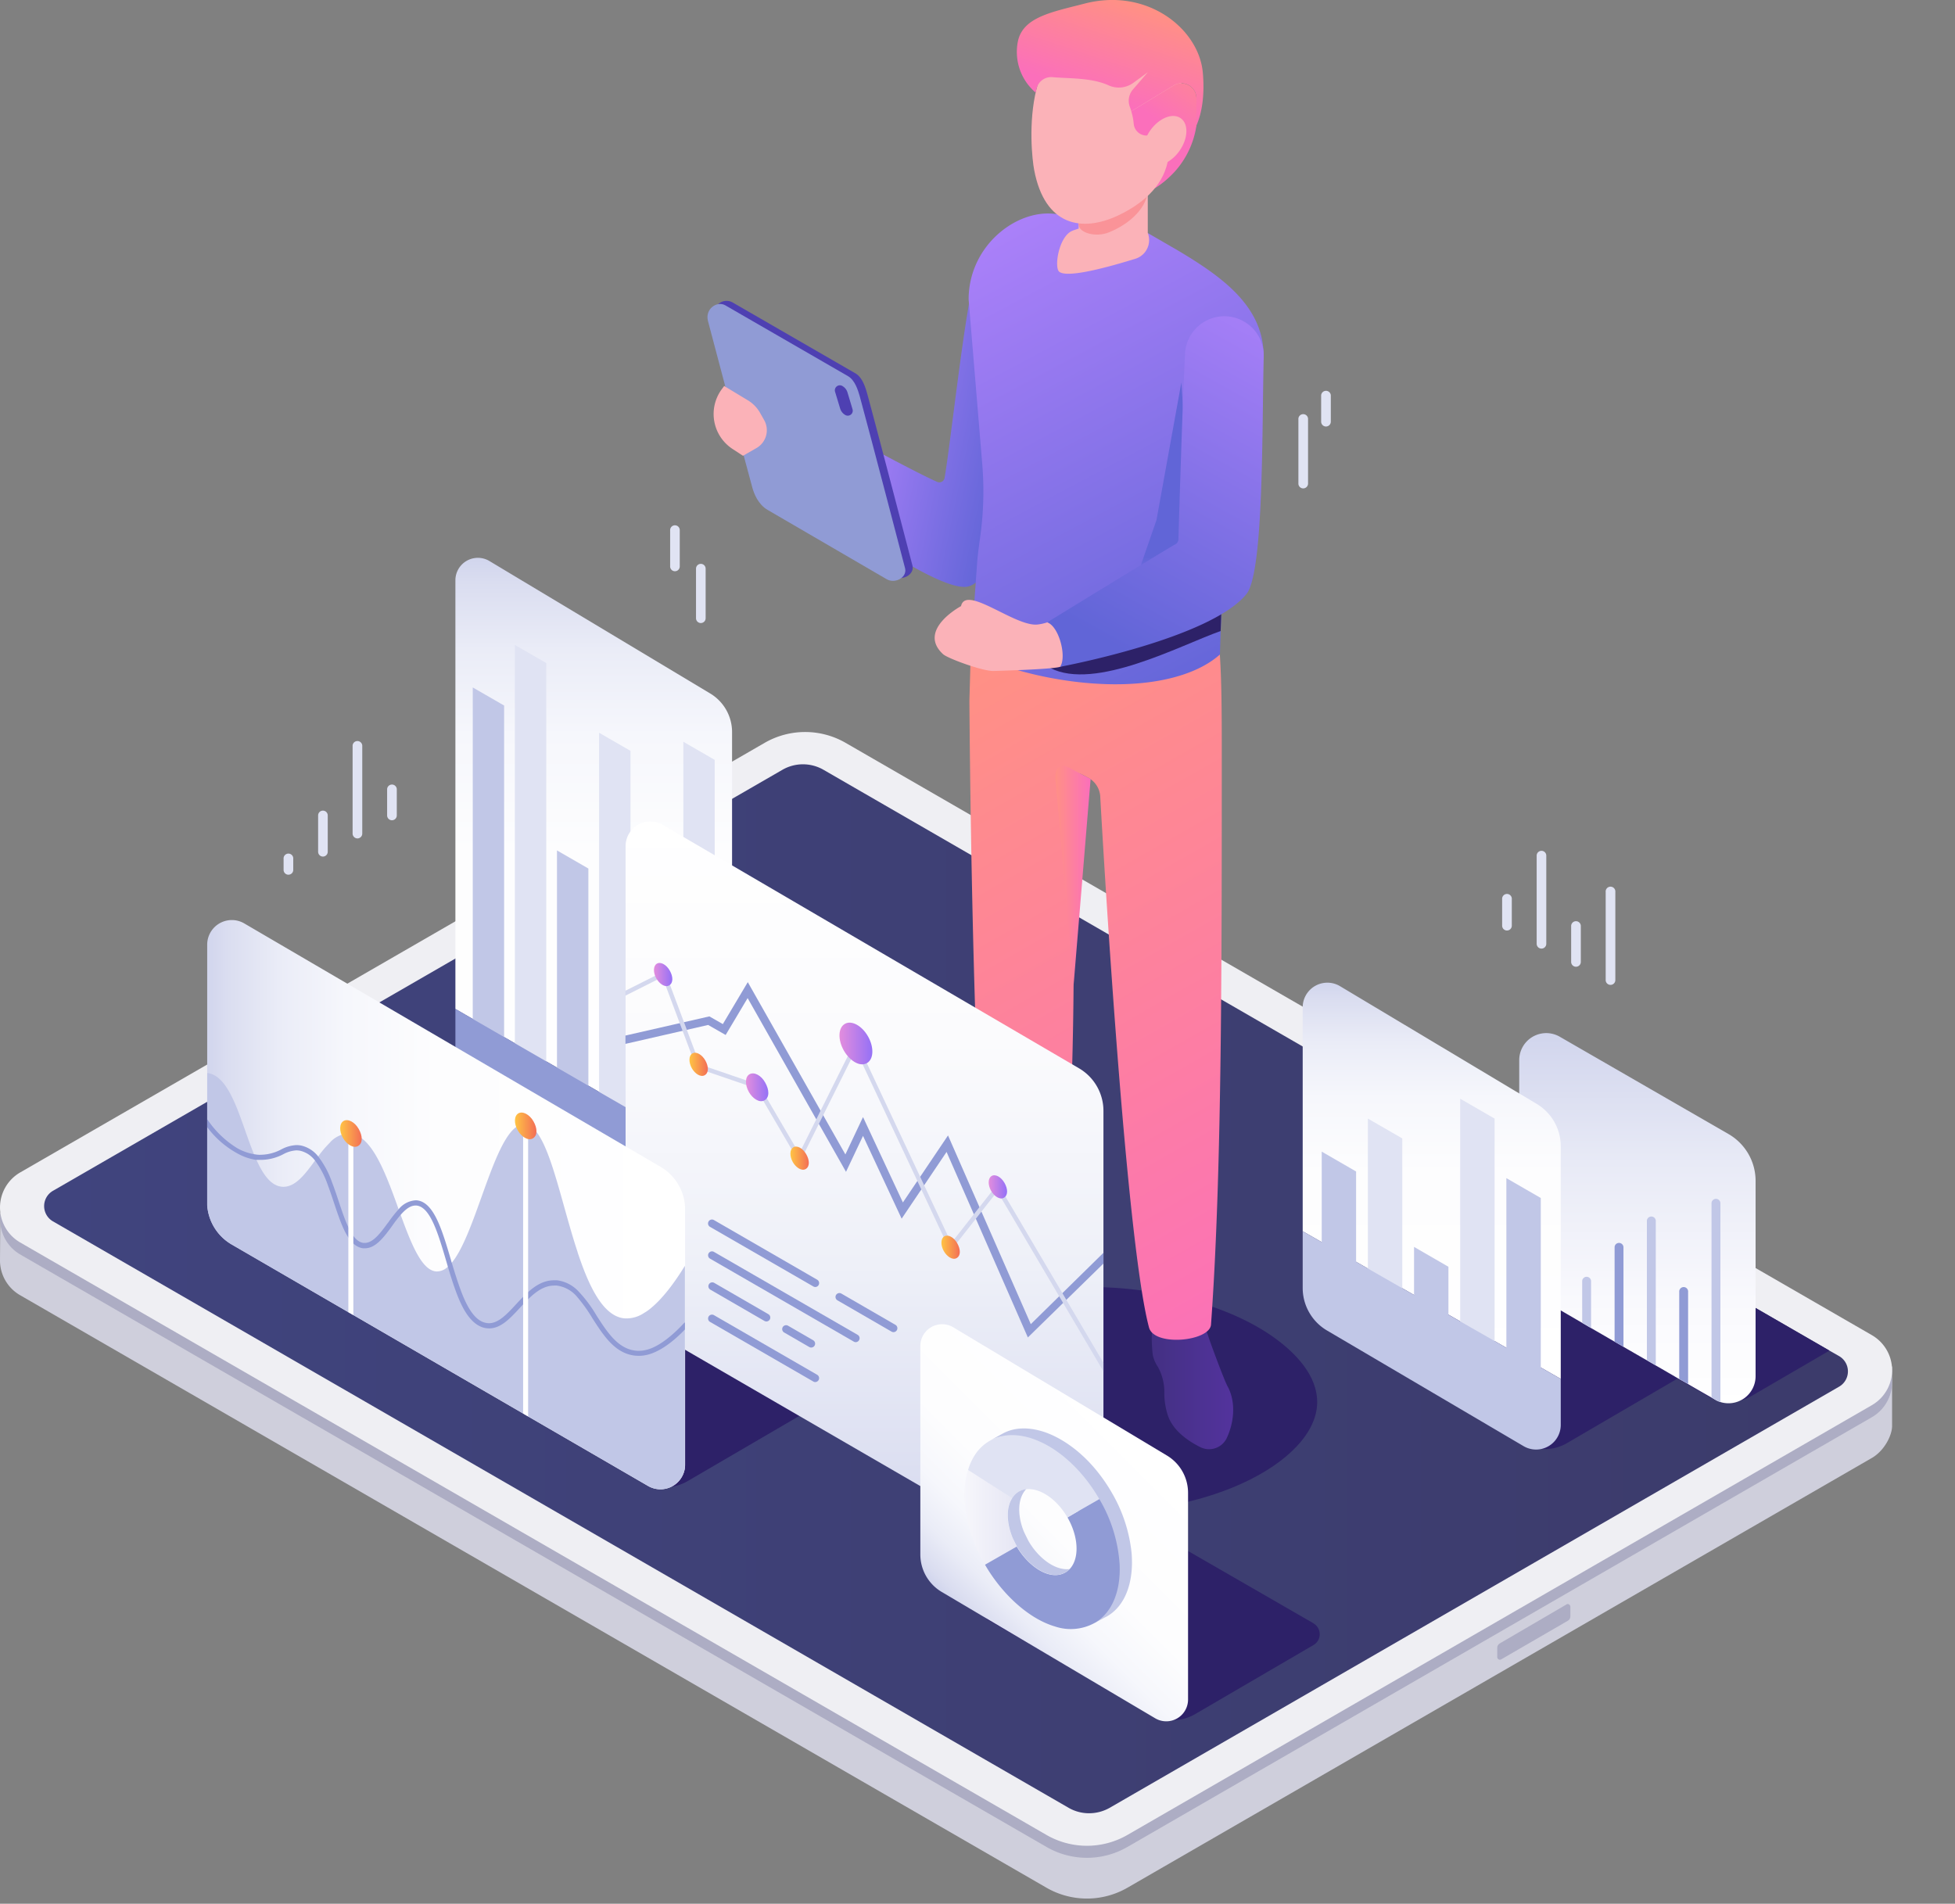 <svg id="Layer_1" data-name="Layer 1" xmlns="http://www.w3.org/2000/svg" xmlns:xlink="http://www.w3.org/1999/xlink" viewBox="0 0 500 486.93"><rect x="0" y="0" width="500" height="486.93" fill="#808080" stroke="none"/><defs><style>.cls-1{fill:#a3aab5;}.cls-2{fill:url(#linear-gradient);}.cls-3{fill:#4e40b2;}.cls-4{fill:#909bd5;}.cls-5{fill:#fbb2b8;}.cls-6{fill:#cfcfdc;}.cls-7{fill:#adadc4;}.cls-8{fill:#efeff3;}.cls-9{fill:url(#linear-gradient-2);}.cls-10{fill:#2d2168;}.cls-11{fill:url(#linear-gradient-3);}.cls-12{fill:url(#linear-gradient-4);}.cls-13{fill:url(#linear-gradient-5);}.cls-14{fill:url(#linear-gradient-6);}.cls-15{fill:url(#linear-gradient-7);}.cls-16{fill:url(#linear-gradient-8);}.cls-17{fill:#fa9398;}.cls-18{fill:url(#linear-gradient-9);}.cls-19{fill:url(#linear-gradient-10);}.cls-20{fill:url(#linear-gradient-11);}.cls-21{fill:url(#linear-gradient-12);}.cls-22{fill:url(#linear-gradient-13);}.cls-23{fill:#c1c7e7;}.cls-24{fill:#e0e3f3;}.cls-25{fill:url(#linear-gradient-14);}.cls-26{fill:#d4d8ee;}.cls-27{fill:url(#linear-gradient-15);}.cls-28{fill:url(#linear-gradient-16);}.cls-29{fill:url(#linear-gradient-17);}.cls-30{fill:url(#linear-gradient-18);}.cls-31{fill:url(#linear-gradient-19);}.cls-32{fill:url(#linear-gradient-20);}.cls-33{fill:url(#linear-gradient-21);}.cls-34{fill:url(#linear-gradient-22);}.cls-35{fill:#fff;}.cls-36{fill:url(#linear-gradient-23);}.cls-37{fill:url(#linear-gradient-24);}.cls-38{fill:url(#linear-gradient-25);}.cls-39{fill:url(#linear-gradient-26);}.cls-40{fill:url(#linear-gradient-27);}.cls-41{fill:url(#linear-gradient-28);}</style><linearGradient id="linear-gradient" x1="220.41" y1="104.57" x2="258.87" y2="112.57" gradientUnits="userSpaceOnUse"><stop offset="0" stop-color="#aa80f9"/><stop offset="1" stop-color="#6165d7"/></linearGradient><linearGradient id="linear-gradient-2" x1="11.29" y1="329.64" x2="472.62" y2="329.64" gradientUnits="userSpaceOnUse"><stop offset="0" stop-color="#40447e"/><stop offset="1" stop-color="#3c3b6b"/></linearGradient><linearGradient id="linear-gradient-3" x1="294.56" y1="351.91" x2="315.39" y2="351.91" gradientUnits="userSpaceOnUse"><stop offset="0" stop-color="#433083"/><stop offset="1" stop-color="#53339d"/></linearGradient><linearGradient id="linear-gradient-4" x1="236" y1="333.54" x2="271.02" y2="333.54" xlink:href="#linear-gradient-3"/><linearGradient id="linear-gradient-5" x1="244.48" y1="175.44" x2="339.55" y2="342.51" gradientUnits="userSpaceOnUse"><stop offset="0" stop-color="#ff9085"/><stop offset="1" stop-color="#fb6fbb"/></linearGradient><linearGradient id="linear-gradient-6" x1="269.91" y1="224.06" x2="278.93" y2="224.06" xlink:href="#linear-gradient-5"/><linearGradient id="linear-gradient-7" x1="251.74" y1="62.21" x2="313.24" y2="177.52" xlink:href="#linear-gradient"/><linearGradient id="linear-gradient-8" x1="310.52" y1="51.06" x2="300.58" y2="43.57" xlink:href="#linear-gradient-5"/><linearGradient id="linear-gradient-9" x1="289.82" y1="1.22" x2="281.92" y2="25.12" xlink:href="#linear-gradient-5"/><linearGradient id="linear-gradient-10" x1="308.76" y1="13.26" x2="297.07" y2="31.41" xlink:href="#linear-gradient-5"/><linearGradient id="linear-gradient-11" x1="298.01" y1="157.57" x2="297.7" y2="142.49" xlink:href="#linear-gradient"/><linearGradient id="linear-gradient-12" x1="332.6" y1="81.2" x2="285.83" y2="165.51" gradientUnits="userSpaceOnUse"><stop offset="0" stop-color="#aa80f9"/><stop offset="0.13" stop-color="#a17df5"/><stop offset="1" stop-color="#6165d7"/></linearGradient><linearGradient id="linear-gradient-13" x1="151.85" y1="142.67" x2="151.85" y2="298.91" gradientUnits="userSpaceOnUse"><stop offset="0" stop-color="#d1d5ed"/><stop offset="0.04" stop-color="#daddf0"/><stop offset="0.15" stop-color="#eaecf7"/><stop offset="0.29" stop-color="#f6f7fc"/><stop offset="0.48" stop-color="#fdfdfe"/><stop offset="1" stop-color="#fff"/></linearGradient><linearGradient id="linear-gradient-14" x1="221.09" y1="210.11" x2="221.09" y2="402.62" gradientUnits="userSpaceOnUse"><stop offset="0" stop-color="#fff"/><stop offset="0.29" stop-color="#fbfbfd"/><stop offset="0.59" stop-color="#eef0f8"/><stop offset="0.91" stop-color="#d9dcf0"/><stop offset="1" stop-color="#d1d5ed"/></linearGradient><linearGradient id="linear-gradient-15" x1="214.7" y1="266.9" x2="223.11" y2="266.9" gradientUnits="userSpaceOnUse"><stop offset="0" stop-color="#e38ddd"/><stop offset="1" stop-color="#9571f6"/></linearGradient><linearGradient id="linear-gradient-16" x1="252.85" y1="303.57" x2="257.52" y2="303.57" xlink:href="#linear-gradient-15"/><linearGradient id="linear-gradient-17" x1="202.15" y1="296.23" x2="206.82" y2="296.23" gradientUnits="userSpaceOnUse"><stop offset="0" stop-color="#ffc444"/><stop offset="1" stop-color="#f36f56"/></linearGradient><linearGradient id="linear-gradient-18" x1="240.76" y1="319.04" x2="245.43" y2="319.04" xlink:href="#linear-gradient-17"/><linearGradient id="linear-gradient-19" x1="190.83" y1="278.11" x2="196.44" y2="278.11" xlink:href="#linear-gradient-15"/><linearGradient id="linear-gradient-20" x1="176.32" y1="272.23" x2="180.99" y2="272.23" xlink:href="#linear-gradient-17"/><linearGradient id="linear-gradient-21" x1="167.24" y1="249.26" x2="171.91" y2="249.26" xlink:href="#linear-gradient-15"/><linearGradient id="linear-gradient-22" x1="52.97" y1="308.13" x2="175.22" y2="308.13" xlink:href="#linear-gradient-13"/><linearGradient id="linear-gradient-23" x1="131.7" y1="287.98" x2="137.15" y2="287.98" xlink:href="#linear-gradient-17"/><linearGradient id="linear-gradient-24" x1="87" y1="289.92" x2="92.46" y2="289.92" xlink:href="#linear-gradient-17"/><linearGradient id="linear-gradient-25" x1="246.14" y1="412.97" x2="292.87" y2="366.24" xlink:href="#linear-gradient-13"/><linearGradient id="linear-gradient-26" x1="418.75" y1="264.27" x2="418.75" y2="358.93" gradientUnits="userSpaceOnUse"><stop offset="0" stop-color="#d1d5ed"/><stop offset="0.35" stop-color="#e8eaf6"/><stop offset="0.72" stop-color="#f9f9fd"/><stop offset="1" stop-color="#fff"/></linearGradient><linearGradient id="linear-gradient-27" x1="366.17" y1="251.34" x2="366.17" y2="352.69" xlink:href="#linear-gradient-13"/><linearGradient id="linear-gradient-28" x1="246.65" y1="388.07" x2="260.03" y2="388.07" gradientUnits="userSpaceOnUse"><stop offset="0" stop-color="#f6f6fb"/><stop offset="1" stop-color="#e6e6f4"/></linearGradient></defs><path class="cls-1" d="M210,107.67s-2.54,1.25-6,7.12a18.41,18.41,0,0,0-2.44,8.56h6.07l5.15-12.2Z"/><path class="cls-2" d="M215.84,110.86c7.36,4,19.56,10.52,23.84,12.39a1.36,1.36,0,0,0,1.9-1c1.54-8.77,5.53-45.93,7.8-51.08,1.15-2.63,19.61,6.9,19.61,6.9a5.84,5.84,0,0,1,1.45,4.36c-.12,1.59,1.07,3.6,0,4.46-4.17,20.94-13.66,61.39-23,63.16-6.72,1.27-29.57-14.66-40.29-22.49C210.86,124.58,215.66,116.2,215.84,110.86Z"/><path class="cls-1" d="M210,107.67l5.85,3.19c-.18,5.34-5,13.72-8.68,16.69-3.45-2.51-5.65-4.2-5.65-4.2C205.26,122.24,212.23,111.58,210,107.67Z"/><path class="cls-3" d="M187.4,77.38l31.37,18.11c1.84,1.06,2.58,3.7,3,5.13,3,11,11.6,44.06,11.6,44.06.54,2.32-2.64,4-4.75,2.73l-31.37-18.26a5.91,5.91,0,0,1-2.95-5.12L182.66,80.11A3.16,3.16,0,0,1,187.4,77.38Z"/><path class="cls-4" d="M185.51,78.1l31.37,18.11c1.83,1.06,2.58,3.7,3,5.13,3,11,11.61,44.06,11.61,44.06.52,2.36-2.64,4-4.75,2.73l-30.44-17.72c-2.43-1.41-3.49-4.24-3.88-5.66-3-11-8.36-31.36-11.34-42.59C180.22,79,183.4,76.88,185.51,78.1Z"/><path class="cls-3" d="M215.58,98.82a1.28,1.28,0,0,0-2,1.41l1.3,4.29a2.85,2.85,0,0,0,1.33,1.64,1.27,1.27,0,0,0,1.83-1.48l-1.28-4.27A2.8,2.8,0,0,0,215.58,98.82Z"/><path class="cls-5" d="M185.21,98.73l6.26,3.78a8.82,8.82,0,0,1,2.92,3.09l1.06,1.87a5.26,5.26,0,0,1-1.94,7.11l-3.49,2-2.69-1.76a10.69,10.69,0,0,1-2.8-15.18Z"/><path class="cls-6" d="M476.82,356.56,216.26,206.13a20.67,20.67,0,0,0-20.69,0L6.71,315.17l-6.63-5.1S0,322.26,0,322.48a10.26,10.26,0,0,0,5.17,8.82L267.65,482.84a20.72,20.72,0,0,0,20.69,0l190.4-109.93c3.19-1.84,5.17-5.77,5.17-8.19V349.47Z"/><path class="cls-7" d="M400.57,410.42l-17,9.93a1.35,1.35,0,0,0-.64,1.13v2.33a.71.71,0,0,0,.35.62.63.63,0,0,0,.66,0L401,414.54a1.31,1.31,0,0,0,.63-1.13V411a.71.71,0,0,0-.35-.63.62.62,0,0,0-.32-.09A.61.61,0,0,0,400.57,410.42Z"/><path class="cls-7" d="M5.17,303,195.57,193a20.72,20.72,0,0,1,20.69,0L478.74,344.57a10.35,10.35,0,0,1,0,17.92L288.34,472.41a20.67,20.67,0,0,1-20.69,0L5.17,320.87A10.35,10.35,0,0,1,5.17,303Z"/><path class="cls-8" d="M5.17,299.88,195.57,190a20.72,20.72,0,0,1,20.69,0L478.74,341.5a10.34,10.34,0,0,1,0,17.91L288.34,469.34a20.72,20.72,0,0,1-20.69,0L5.17,317.8A10.35,10.35,0,0,1,5.17,299.88Z"/><path class="cls-9" d="M470.37,354.67,283.8,462.4a10.66,10.66,0,0,1-5.26,1.39,10.47,10.47,0,0,1-5.23-1.39l-259.76-150a4.51,4.51,0,0,1,0-7.82L200.1,196.9a10.52,10.52,0,0,1,10.52,0l206.6,119.3,50.67,29.26,2.48,1.41A4.51,4.51,0,0,1,470.37,354.67Z"/><path class="cls-10" d="M206.12,355.59,165,331.87a9.41,9.41,0,0,0-9.33,0L123,350.71a2.36,2.36,0,0,0,0,4.09l41.67,24.06a11.09,11.09,0,0,0,11.15,0l30.29-17.68a3.21,3.21,0,0,0,0-5.57Z"/><path class="cls-10" d="M335.9,415.18l-41.17-23.72a9.39,9.39,0,0,0-9.32,0L252.79,410.3a2.37,2.37,0,0,0,0,4.1l41.67,24.06a11.11,11.11,0,0,0,11.15,0l30.29-17.68a3.2,3.2,0,0,0,0-5.57Z"/><path class="cls-10" d="M431,345.9l-41.18-23.72a9.34,9.34,0,0,0-9.32,0L347.88,341a2.36,2.36,0,0,0,0,4.09l41.68,24.06a11.12,11.12,0,0,0,11.14,0L431,351.46a3.2,3.2,0,0,0,0-5.56Z"/><path class="cls-10" d="M467.89,345.46l-20,11.64a11.15,11.15,0,0,1-11.13,0l-41.68-24.06a2.37,2.37,0,0,1,0-4.11l22.11-12.76Z"/><path class="cls-10" d="M315.37,380.42c-10.24,4.2-22.45,6.42-35.32,6.42-19.65,0-38.12-5.22-49.42-13.95-4.89-3.78-10.51-9.82-9.52-17.15,1-7.56,9-15.09,21.38-20.17,10.24-4.2,22.46-6.42,35.33-6.42,19.64,0,38.12,5.22,49.42,14,4.89,3.78,10.51,9.82,9.52,17.15C335.74,367.8,327.74,375.34,315.37,380.42Z"/><path class="cls-11" d="M309.12,342.07c-1.87-6-6.58-9.91-10.53-8.69s-4.45,6.77-3.78,13.11a8.68,8.68,0,0,0,1.34,3.15,13.32,13.32,0,0,1,1.63,6.6,18.38,18.38,0,0,0,.84,5.59c1.27,4.11,5.37,6.83,8.38,8.32a5,5,0,0,0,6.78-2.4c1.68-3.56,2.51-8.93.15-13.21C313,352.8,309.47,343.2,309.12,342.07Z"/><path class="cls-12" d="M262,338.77a32.5,32.5,0,0,0-3.35,3.38c-2.34,2.46-5.59,3.89-8.91,5.06-4.59,1.6-8.3,2-10.94,1.27a3.79,3.79,0,0,1-2.13-5.85,49.69,49.69,0,0,1,7.78-8.06c2.07-1.81,4-3.47,5.53-4.78a11,11,0,0,0,3.85-7.37c.14-1.56.34-3,.58-3.06,5.6-2.13,13.57-1,15,1.75,0,0,1.59,8.32,1.59,10.37a4.44,4.44,0,0,1-2.81,4.42A24.26,24.26,0,0,0,262,338.77Z"/><path class="cls-13" d="M312.47,189c0,52.9.14,110.28-2.75,149.8-.31,4.29-14.54,5.71-15.86.73-6.34-23.91-12.48-136-12.48-136a5.88,5.88,0,0,0-3.1-4.63l-1.17-.62c-3.22-1.72-3.74.52-3.74,4.17l1.23,41.09s.27,55.51-4.28,79.67c-.73,3.88-17,3.88-17.44-.61-4.4-44.27-4.95-143.41-4.95-143.41l.59-21c0-.78,4.73-1,11.62-.85,8.29.16,19.72.78,29.66,1.41,11.82.74,21.57,1.5,21.57,1.5C312.15,168,312.46,173.52,312.47,189Z"/><path class="cls-14" d="M278.93,199.25l-6.12-3.19c-1.57-.81-3.43.38-2.75,4.33l4.49,51.91Z"/><path class="cls-15" d="M311.65,115.07l1,34.28-.48,12.82L312,167.4c-6.17,5.56-18.82,9.13-36.82,7-12.2-1.47-23.09-5.15-26.86-8.22l1.6-22.43c.19-2.38.54-4.73.86-7.08a84.51,84.51,0,0,0,.45-17.78L247.73,76.6c0-13.56,11.93-22.94,21.79-21.92a21.78,21.78,0,0,1,6.35,1.63c.78.29,6.78-3,7.58-2.59L290.77,58l8.65,5c.21.14.48.27.69.4.86.48,1.69,1,2.49,1.47,10.46,6.36,20.58,13.8,20.58,26.19Z"/><path class="cls-10" d="M312.64,149.35l-.46,12.05c-10.38,3.68-32.09,15.36-43.56,9.46l5-10.67Z"/><path class="cls-5" d="M293.65,59.87l-.1-.3V33.63H275.86V58.47s-1.1.35-1.61.56c-3.48,1.43-4.71,9.43-3.33,10.49,2.21,1.71,13-1.35,19.45-3.33A5,5,0,0,0,293.65,59.87Z"/><path class="cls-16" d="M288.61,33.79c-4.5,5.36-5.47,11.94-2.17,14.7s8.76,1.11,14.1-4.69A22.58,22.58,0,0,0,306,32.08S293.1,28.43,288.61,33.79Z"/><path class="cls-17" d="M275.86,37V57.39c0,2.11,4.31,3.47,7.85,2,5.39-2.2,9.84-6.44,9.84-11V37Z"/><path class="cls-5" d="M264.49,43.46c2.74,14.45,12.31,15.93,21.37,11.7,6.1-2.86,11.35-7.26,12.75-13.63.9-4.12,4.07-8,4.34-11.43C304,17,295.85,8.29,285,7.4,260.17,5.39,263.54,38.45,264.49,43.46Z"/><path class="cls-18" d="M307.63,18.6c-1-11.25-14.22-21.82-30.2-17.69C269,3.09,261.6,4.36,260.32,10.63a13.65,13.65,0,0,0,4.55,13.05l.25-1.07a3.84,3.84,0,0,1,4.21-2.86c4.06.36,9.86.08,14.29,2.12a6.32,6.32,0,0,0,6.33-.75l3.62-2.65-3.83,4.43a4.41,4.41,0,0,0-.73,4.55c.13.31.21.68.32,1l10.82-6.59A3.85,3.85,0,0,1,306,25.16v6.92C307.34,29,308.15,24.62,307.63,18.6Z"/><path class="cls-19" d="M300.15,21.88l-10.82,6.59a15.55,15.55,0,0,1,.62,3.15,3.3,3.3,0,0,0,4.28,2.9,6.34,6.34,0,0,0,3-1.67c1.37-1.75,3.58-2.08,3.81-.79.62,3.42.57,5.21.29,6.15A14.68,14.68,0,0,0,306,32.08V25.16A3.85,3.85,0,0,0,300.15,21.88Z"/><path class="cls-20" d="M290.6,148.16c3.13-.39,8,3.36,10.76,2.31l3.57-9.23-2.79-43.43L295.78,133l-5.22,15.09S290.57,148.17,290.6,148.16Z"/><path class="cls-5" d="M271.13,170.55c9.95-4,37.68-13.24,45.92-20.13,3.79-3.16,4.09-61.41,4.09-61.41a2.59,2.59,0,0,0-2.4-2.84l-11-.76A2.59,2.59,0,0,0,305,87.87c-.28,5.93-1.11,43.4-1.29,50.24a3.69,3.69,0,0,1-2.6,3.42c-7,2.16-21.7,13.93-33.28,17.66a12.28,12.28,0,0,1-2.33.53c-5.7.82-18.49-10.31-19.71-4.69,0,0-11.36,6.07-4.59,12.3,1.16,1.07,10.15,4.37,12.88,4.29C259.65,171.47,269.82,171.07,271.13,170.55Z"/><path class="cls-21" d="M267.81,159.19c3,.94,5.09,8.77,3.32,11.36,0,0,38.46-7.14,47.67-18.63,4.49-5.59,3.93-42.81,4.4-60.56a10.07,10.07,0,0,0-20.13-.79c-.61,11.66-1.56,42.87-1.69,47.47a1.55,1.55,0,0,1-1,1.3C298.12,140.59,267.81,159.19,267.81,159.19Z"/><path class="cls-5" d="M294.2,33.33c-2.24,3.17-2.39,6.91-.34,8.37s5.54.07,7.78-3.09,2.4-6.91.34-8.37S296.45,30.17,294.2,33.33Z"/><path class="cls-22" d="M187.23,187.25a11.51,11.51,0,0,0-5.72-9.95l-56.4-33.84a5.75,5.75,0,0,0-8.64,5V258.06l70.76,40.85Z"/><polygon class="cls-23" points="128.93 279.39 120.91 274.75 120.91 175.83 128.93 180.46 128.93 279.39"/><polygon class="cls-24" points="139.71 285.63 131.68 281 131.68 164.96 139.71 169.59 139.71 285.63"/><polygon class="cls-23" points="150.48 291.88 142.45 287.25 142.45 217.52 150.48 222.15 150.48 291.88"/><polygon class="cls-24" points="161.25 298.13 153.22 293.49 153.22 187.42 161.25 192.05 161.25 298.13"/><polygon class="cls-23" points="172.02 304.37 164 299.74 164 217.52 172.02 222.15 172.02 304.37"/><polygon class="cls-24" points="182.79 310.62 174.77 305.98 174.77 189.73 182.79 194.36 182.79 310.62"/><path class="cls-4" d="M116.47,258.06V271.3a11.5,11.5,0,0,0,5.66,9.91l56.42,33.4a5.76,5.76,0,0,0,8.68-5V298.91Z"/><path class="cls-25" d="M282.21,284.16V396.3a6.31,6.31,0,0,1-9.52,5.43L166.17,340A12.61,12.61,0,0,1,160,329.09V216.43a6.31,6.31,0,0,1,9.48-5.46l106.49,62.28A12.61,12.61,0,0,1,282.21,284.16Z"/><polygon class="cls-4" points="282.21 320.44 282.21 323.19 262.88 342.09 242.09 294.64 230.6 311.71 220.72 290.53 216.37 299.73 191.21 255.29 185.59 264.72 181.11 262.16 159.96 267 159.96 264.87 181.43 259.97 184.87 261.94 191.25 251.21 216.21 295.28 220.72 285.72 230.92 307.56 242.46 290.42 263.63 338.69 282.21 320.44"/><polygon class="cls-26" points="255.07 304.73 243.05 320.04 218.88 268.52 204.47 297.4 193.34 278.37 178.14 273.17 169.42 249.9 159.96 254.66 159.96 253.4 170.02 248.35 178.99 272.27 194.09 277.44 204.4 295.06 218.9 265.96 243.29 317.94 255.21 302.76 282.21 348.57 282.21 350.76 255.07 304.73"/><path class="cls-27" d="M222,265.09c-1.57-2.76-4.23-4.2-5.94-3.2s-1.82,4.05-.25,6.81c1.38,2.44,4,4.33,5.94,3.2C223.46,270.91,223.57,267.86,222,265.09Z"/><path class="cls-28" d="M256.91,302.57c-.88-1.54-2.35-2.34-3.3-1.78s-1,2.25-.14,3.78c.77,1.36,2.23,2.41,3.3,1.78S257.78,304.1,256.91,302.57Z"/><path class="cls-29" d="M206.2,295.23c-.87-1.54-2.35-2.34-3.3-1.78s-1,2.25-.14,3.78c.77,1.35,2.23,2.4,3.3,1.78S207.08,296.76,206.2,295.23Z"/><path class="cls-30" d="M244.82,318c-.87-1.54-2.35-2.33-3.3-1.78s-1,2.25-.14,3.78c.77,1.36,2.23,2.41,3.3,1.78S245.69,319.56,244.82,318Z"/><path class="cls-31" d="M195.7,276.9c-1-1.84-2.82-2.8-4-2.14s-1.21,2.7-.17,4.55c.92,1.62,2.68,2.88,4,2.13S196.75,278.74,195.7,276.9Z"/><path class="cls-32" d="M180.38,271.22c-.88-1.53-2.35-2.33-3.3-1.78s-1,2.25-.14,3.79c.76,1.35,2.23,2.4,3.3,1.78S181.25,272.76,180.38,271.22Z"/><path class="cls-33" d="M171.3,248.26c-.88-1.54-2.35-2.34-3.3-1.78s-1,2.25-.14,3.78c.76,1.35,2.22,2.41,3.29,1.78S172.17,249.79,171.3,248.26Z"/><path class="cls-4" d="M208.52,353.5a1,1,0,0,1-.5-.13l-26.43-15.26a1,1,0,0,1-.36-1.36,1,1,0,0,1,1.36-.37L209,351.64a1,1,0,0,1-.5,1.86Z"/><path class="cls-4" d="M218.85,343.29a.9.9,0,0,1-.5-.14l-36.76-21.22a1,1,0,0,1-.36-1.36,1,1,0,0,1,1.36-.37l36.76,21.22a1,1,0,0,1,.36,1.37A1,1,0,0,1,218.85,343.29Z"/><path class="cls-4" d="M208.52,329.19a1,1,0,0,1-.5-.14L181.59,313.8a1,1,0,0,1,1-1.74L209,327.32a1,1,0,0,1,.36,1.37A1,1,0,0,1,208.52,329.19Z"/><path class="cls-4" d="M228.52,340.73a1,1,0,0,1-.5-.13l-13.83-8a1,1,0,0,1-.37-1.37,1,1,0,0,1,1.37-.36l13.83,8a1,1,0,0,1-.5,1.86Z"/><path class="cls-4" d="M196,338a1,1,0,0,1-.5-.14l-13.83-8a1,1,0,0,1-.36-1.37,1,1,0,0,1,1.36-.36l13.83,8A1,1,0,0,1,196,338Z"/><path class="cls-4" d="M207.48,344.67a1,1,0,0,1-.5-.13l-6.43-3.72a1,1,0,0,1-.37-1.36,1,1,0,0,1,1.37-.37l6.43,3.72a1,1,0,0,1-.5,1.86Z"/><path class="cls-34" d="M175.22,309.37V374.6a7.4,7.4,0,0,1-.05.83,6.31,6.31,0,0,1-9.48,4.61l-30.62-17.75-1.28-.75L90.37,336.36l-1.28-.74L59.16,318.26a12.63,12.63,0,0,1-6.17-10c0-.26,0-.56,0-.82V241.64a6.3,6.3,0,0,1,9.48-5.45l106.47,62.26A12.62,12.62,0,0,1,175.22,309.37Z"/><path class="cls-23" d="M175.17,323.76v51.67a6.31,6.31,0,0,1-9.48,4.61l-30.62-17.75-1.28-.75L90.37,336.36l-1.28-.74L59.16,318.26a12.63,12.63,0,0,1-6.17-10V274.45c3.42.37,5.69,4.27,7.64,9.08l.24.61c1.39,3.55,2.65,7.59,4.06,11,.19.48.39.93.58,1.35,1.74,3.9,3.77,6.81,6.6,7.05,3.34.29,5.91-3.2,8.5-6.75l.77-1a27,27,0,0,1,2.85-3.39l.32-.35a6.74,6.74,0,0,1,4.54-2.11h.27a3.39,3.39,0,0,1,1,.16c3.79.94,6.62,6.28,9.11,12.55a3.66,3.66,0,0,0,.21.51c.78,2,1.55,4.12,2.28,6.17.18.46.33.9.49,1.35,2.78,7.61,5.48,14.43,9.25,14.53a4,4,0,0,0,2.85-1.23,9.06,9.06,0,0,0,1-1,18,18,0,0,0,1.71-2.56,2.81,2.81,0,0,0,.29-.51c5.56-10.25,9.88-31.82,16.24-32.33a.92.92,0,0,1,.29,0,2.42,2.42,0,0,1,1,.22c5.23,2,8.17,18.93,12.63,32.41a8.07,8.07,0,0,0,.29.91c2.86,8.46,6.38,15.4,11.51,16.07a8,8,0,0,0,5.2-1.36,11,11,0,0,0,1-.64C169.43,332.44,172.82,327.58,175.17,323.76Z"/><path class="cls-4" d="M175.17,338.21v1.84c-3.66,3.83-7.34,6.18-10.41,6.63a8.52,8.52,0,0,1-1.39.11,10.76,10.76,0,0,1-1.15-.07c-5-.64-7.89-5.16-10.69-9.51a39.45,39.45,0,0,0-3.84-5.39,8.15,8.15,0,0,0-5.31-3,4.72,4.72,0,0,0-.64,0c-3.48,0-6.17,2.88-8.76,5.68s-4.88,5.27-7.89,5.27a6.8,6.8,0,0,1-.89-.07c-3.81-.67-6-5.23-7.31-8.61-.85-2.21-1.62-4.64-2.33-7.06-.15-.49-.29-1-.43-1.47-2.1-7.12-4.08-13.85-7.61-14.21h-.26c-1.34,0-2.59,1-3.8,2.39a34.73,34.73,0,0,0-2.18,2.84l-.08.11a1.77,1.77,0,0,0-.17.24c-2.17,2.95-4.15,5.35-6.7,5.35a4.19,4.19,0,0,1-.5,0c-3.7-.5-5.47-5.82-7.36-11.47l-.08-.24c-.5-1.5-1-3-1.54-4.43a23.18,23.18,0,0,0-3.24-6.24,6.66,6.66,0,0,0-3.83-2.56,5.62,5.62,0,0,0-1-.1,8.06,8.06,0,0,0-3.36,1,12.47,12.47,0,0,1-5.6,1.43c-.28,0-.58,0-.88,0l-.45,0A14,14,0,0,1,60.68,295,24,24,0,0,1,53,288.31v-2l.33.44a24.76,24.76,0,0,0,7.47,7,13.31,13.31,0,0,0,4.12,1.46c.37.06.76.12,1.12.15a7.49,7.49,0,0,0,.81,0A11.49,11.49,0,0,0,71.92,294a9.12,9.12,0,0,1,3.89-1.11A6.38,6.38,0,0,1,77,293a7.69,7.69,0,0,1,4.35,2.76,23.05,23.05,0,0,1,3.56,6.63c.63,1.63,1.2,3.32,1.72,4.91,1.77,5.29,3.42,10.24,6.33,10.61l.34,0c2.15,0,4.1-2.67,5.8-5l.13-.14a33.62,33.62,0,0,1,2.71-3.45,6.07,6.07,0,0,1,4.26-2.3,2.88,2.88,0,0,1,.41,0c4.36.43,6.45,7.56,8.68,15.1l.09.32c0,.15.1.3.14.47.75,2.48,1.53,5,2.39,7.29,1.93,5.16,4,7.77,6.47,8.18a3.7,3.7,0,0,0,.66.07c2.47,0,4.64-2.35,6.94-4.84,2.85-3.05,5.71-6.14,9.7-6.14.26,0,.52,0,.79,0a9.07,9.07,0,0,1,5.47,2.82,34.13,34.13,0,0,1,4.6,6.15c2.66,4.15,5.39,8.41,9.81,9a7.77,7.77,0,0,0,1,.07,8.29,8.29,0,0,0,2.23-.32c2.66-.71,6-3.15,9.29-6.7Z"/><path class="cls-35" d="M90.37,289.91v46.45l-1.28-.74V289.91a.65.65,0,0,1,.64-.64A.64.64,0,0,1,90.37,289.91Z"/><path class="cls-35" d="M135.07,287.53v74.76l-1.28-.75v-74a.64.64,0,0,1,.64-.64A.65.65,0,0,1,135.07,287.53Z"/><path class="cls-36" d="M136.44,286.82c-1-1.77-2.75-2.68-3.86-2.05s-1.18,2.59-.16,4.36c.89,1.55,2.6,2.76,3.85,2.05S137.46,288.59,136.44,286.82Z"/><path class="cls-37" d="M91.74,288.76c-1-1.77-2.74-2.68-3.85-2.05s-1.19,2.59-.17,4.36c.9,1.56,2.61,2.76,3.86,2.05S92.76,290.53,91.74,288.76Z"/><path class="cls-38" d="M303.85,381.84v52.87a5.57,5.57,0,0,1-8.4,4.79l-54.59-32.31a11.14,11.14,0,0,1-5.48-9.59V344.28a5.57,5.57,0,0,1,8.37-4.82l54.56,32.75A11.13,11.13,0,0,1,303.85,381.84Z"/><path class="cls-39" d="M449,302.13V352a6.93,6.93,0,0,1-9,6.61,6.71,6.71,0,0,1-1.14-.48s-.41-.25-1.13-.66c-1.23-.7-3.34-1.9-6-3.45-.7-.41-1.48-.84-2.27-1.29-1.84-1.07-3.86-2.25-6-3.48l-2.27-1.32c-.81-.45-1.63-.93-2.45-1.4s-1.59-.93-2.38-1.37l-1.16-.68-2.27-1.31c-2.07-1.21-4.11-2.39-6-3.48-.77-.45-1.54-.91-2.27-1.32l-6-3.49c-.88-.5-1.63-1-2.27-1.32-1.27-.73-2-1.16-2-1.2a13.84,13.84,0,0,1-5.84-11.29V271.18a6.91,6.91,0,0,1,10.38-6l43.19,24.91A13.83,13.83,0,0,1,449,302.13Z"/><path class="cls-23" d="M398.65,330v4.91c-.88-.5-1.63-1-2.27-1.32V330a1.16,1.16,0,0,1,1.14-1.13A1.13,1.13,0,0,1,398.65,330Z"/><path class="cls-23" d="M406.92,327.61v12.08c-.77-.45-1.54-.91-2.27-1.32V327.61a1.14,1.14,0,0,1,2.27,0Z"/><path class="cls-4" d="M415.21,319.05v25.43l-2.27-1.31V319.05a1.12,1.12,0,0,1,1.13-1.14A1.14,1.14,0,0,1,415.21,319.05Z"/><path class="cls-23" d="M423.47,312.19v37.06l-2.27-1.32V312.19a1.14,1.14,0,0,1,2.27,0Z"/><path class="cls-4" d="M431.74,330.45V354c-.7-.41-1.48-.84-2.27-1.29V330.45a1.14,1.14,0,1,1,2.27,0Z"/><path class="cls-23" d="M440,307.67v50.94a6.71,6.71,0,0,1-1.14-.48s-.41-.25-1.13-.66v-49.8a1.14,1.14,0,0,1,2.27,0Z"/><path class="cls-40" d="M399.17,293.19a12.63,12.63,0,0,0-6.27-10.91L342.65,252.2a6.31,6.31,0,0,0-9.48,5.46v57.26l66,37.77Z"/><polygon class="cls-23" points="346.83 337.64 338.04 332.56 338.04 294.56 346.83 299.64 346.83 337.64"/><polygon class="cls-24" points="358.64 345.14 349.84 340.06 349.84 286.11 358.64 291.18 358.64 345.14"/><polygon class="cls-23" points="370.44 351.33 361.65 346.25 361.65 318.93 370.44 324.01 370.44 351.33"/><polygon class="cls-24" points="382.25 358.83 373.45 353.75 373.45 281.03 382.25 286.11 382.25 358.83"/><polygon class="cls-23" points="394.06 365.68 385.26 360.6 385.26 301.34 394.06 306.42 394.06 365.68"/><path class="cls-23" d="M333.17,314.92v14.51a12.62,12.62,0,0,0,6.2,10.87l50.29,29.59a6.31,6.31,0,0,0,9.51-5.43V352.69Z"/><path class="cls-41" d="M258.84,383.18l-11.25-7.24c-2.48,8.06.26,17.2,4.33,24.25l8.11-4.65s-1-2-1.13-2.31a18.17,18.17,0,0,1-.75-2.3C257.53,388.44,257.4,385.44,258.84,383.18Z"/><path class="cls-23" d="M289.41,397.24a38.3,38.3,0,0,0-5.1-15.51,41.94,41.94,0,0,0-3.06-4.58c-4.05-5.3-9-9-13.75-10.74-4-1.41-7.89-1.48-11.08.28L253,368.58c8.07-4.63,15.44,5.07,22.85,17.91a37.6,37.6,0,0,1,5.21,16.73A41.74,41.74,0,0,1,280,415.08l3.16-1.68C287.92,410.64,290,404.48,289.41,397.24Z"/><path class="cls-4" d="M286.35,400.14a37.5,37.5,0,0,0-5.2-16.72l-4.72,2.7-3.42,2c3.29,5.7,3.06,12-.52,14.07-4,2.32-9.56-1.6-12.46-6.62l-8.11,4.65C256.2,407.62,263,414,269.77,416a12.67,12.67,0,0,0,10.19-.89C284.5,412.48,286.65,406.85,286.35,400.14Z"/><path class="cls-24" d="M253.11,368.54a11.32,11.32,0,0,0-3.7,3.48l-.08.13a14.09,14.09,0,0,0-1.47,3c-.06.16-.23.72-.27.83l11.25,7.24a4.91,4.91,0,0,1,1.73-1.69c3.58-2.05,9.15.9,12.44,6.6l3.42-2,4.72-2.7C273.73,370.57,261.18,363.91,253.11,368.54Z"/><path class="cls-23" d="M263,394.08s-1-2-1.13-2.31a16.61,16.61,0,0,1-.76-2.29c-.62-2.5-.74-5.49.69-7.75a5.29,5.29,0,0,1,.65-.83,4.85,4.85,0,0,0-1.84.59,4.91,4.91,0,0,0-1.73,1.69c-1.44,2.26-1.31,5.26-.69,7.75a18.17,18.17,0,0,0,.75,2.3c.13.32,1.13,2.31,1.13,2.31,2.9,5,8.42,8.94,12.46,6.62a5,5,0,0,0,1.06-.84C269.81,401.83,265.43,398.37,263,394.08Z"/><path class="cls-24" d="M411.89,251.91a1.23,1.23,0,0,1-1.23-1.23V228.14a1.24,1.24,0,1,1,2.47,0v22.54A1.23,1.23,0,0,1,411.89,251.91Z"/><path class="cls-24" d="M403.07,247.27a1.24,1.24,0,0,1-1.24-1.23v-9.29a1.24,1.24,0,0,1,2.47,0V246A1.23,1.23,0,0,1,403.07,247.27Z"/><path class="cls-24" d="M394.24,242.63a1.23,1.23,0,0,1-1.23-1.24V218.85a1.23,1.23,0,0,1,2.46,0v22.54A1.23,1.23,0,0,1,394.24,242.63Z"/><path class="cls-24" d="M385.41,238a1.23,1.23,0,0,1-1.23-1.23V230a1.24,1.24,0,1,1,2.47,0v6.76A1.23,1.23,0,0,1,385.41,238Z"/><path class="cls-24" d="M339.13,109.09a1.23,1.23,0,0,0,1.23-1.23v-6.77a1.24,1.24,0,0,0-2.47,0v6.77A1.24,1.24,0,0,0,339.13,109.09Z"/><path class="cls-24" d="M333.3,124.92a1.24,1.24,0,0,0,1.24-1.23V107.06a1.24,1.24,0,0,0-2.47,0v16.63A1.23,1.23,0,0,0,333.3,124.92Z"/><path class="cls-24" d="M73.76,223.73A1.23,1.23,0,0,0,75,222.5v-2.82a1.24,1.24,0,1,0-2.47,0v2.82A1.23,1.23,0,0,0,73.76,223.73Z"/><path class="cls-24" d="M82.59,219.09a1.23,1.23,0,0,0,1.23-1.24v-9.28a1.23,1.23,0,0,0-2.46,0v9.28A1.23,1.23,0,0,0,82.59,219.09Z"/><path class="cls-24" d="M172.62,146.11a1.23,1.23,0,0,1-1.23-1.24v-9.28a1.23,1.23,0,1,1,2.46,0v9.28A1.23,1.23,0,0,1,172.62,146.11Z"/><path class="cls-24" d="M91.42,214.45a1.24,1.24,0,0,0,1.23-1.24V190.67a1.24,1.24,0,0,0-2.47,0v22.54A1.25,1.25,0,0,0,91.42,214.45Z"/><path class="cls-24" d="M179.24,159.36a1.23,1.23,0,0,1-1.23-1.23V145.45a1.23,1.23,0,1,1,2.46,0v12.68A1.23,1.23,0,0,1,179.24,159.36Z"/><path class="cls-24" d="M100.24,209.8a1.23,1.23,0,0,0,1.24-1.23V201.8a1.24,1.24,0,0,0-2.47,0v6.77A1.23,1.23,0,0,0,100.24,209.8Z"/></svg>